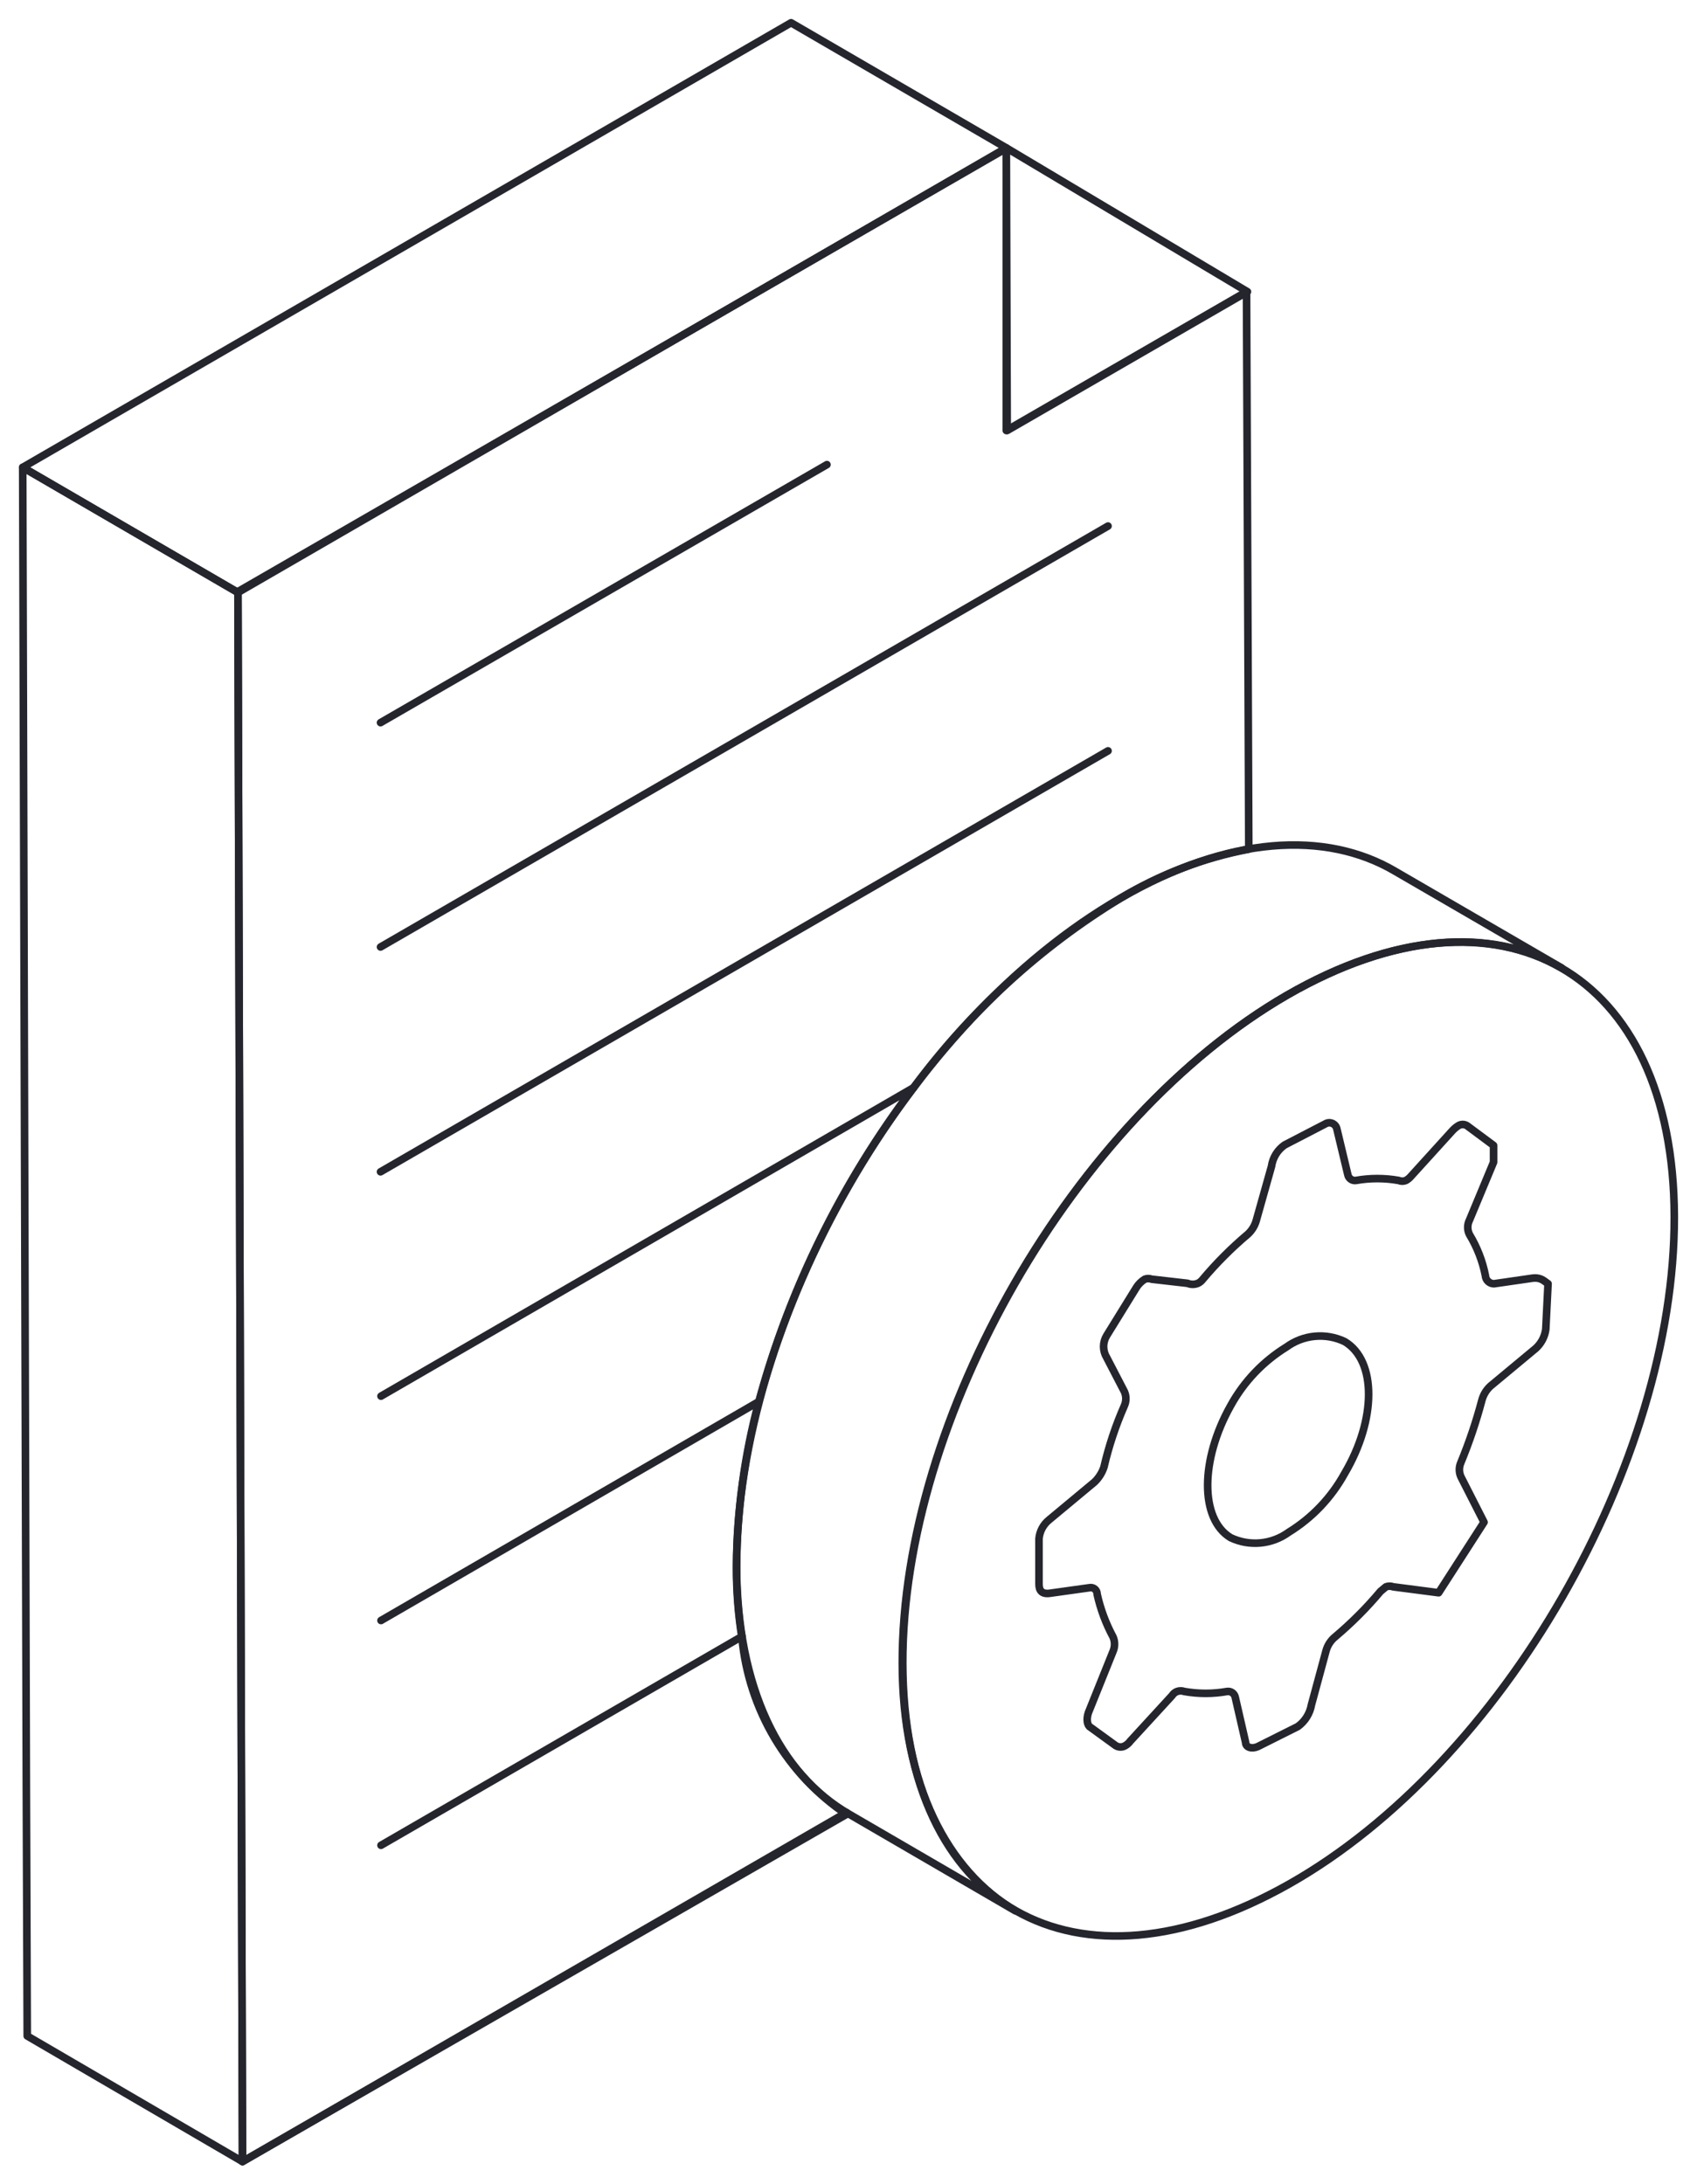 <?xml version="1.0" encoding="UTF-8"?> <svg xmlns="http://www.w3.org/2000/svg" width="223" height="287" viewBox="0 0 223 287" fill="none"> <path d="M3.461 234.623L2.984 61.406L31.269 77.849L31.866 284.011L3.58 267.508L3.461 234.623Z" stroke="#25262D" stroke-linecap="round" stroke-linejoin="round"></path> <path d="M103.951 2.99L132.237 19.433L31.269 77.849L2.984 61.406L103.951 2.99Z" stroke="#25262D" stroke-linecap="round" stroke-linejoin="round"></path> <path d="M164.102 111.571C158.137 112.707 152.419 114.893 147.215 118.029C136.641 124.478 127.419 132.926 120.063 142.902C110.699 155.217 103.79 169.225 99.715 184.158C97.826 191.219 96.843 198.493 96.791 205.803C96.762 208.967 97.001 212.127 97.507 215.25C97.947 219.883 99.406 224.361 101.779 228.362C104.152 232.363 107.38 235.788 111.232 238.389L31.866 284.011L31.269 77.729L132.237 19.492V56.563L163.804 38.327L164.102 111.571Z" stroke="#25262D" stroke-linecap="round" stroke-linejoin="round"></path> <path d="M50.006 94.949L108.665 61.047" stroke="#25262D" stroke-linecap="round" stroke-linejoin="round"></path> <path d="M50.006 124.426L145.603 69.119" stroke="#25262D" stroke-linecap="round" stroke-linejoin="round"></path> <path d="M50.006 153.964L145.603 98.656" stroke="#25262D" stroke-linecap="round" stroke-linejoin="round"></path> <path d="M120.063 142.902L50.066 183.441" stroke="#25262D" stroke-linecap="round" stroke-linejoin="round"></path> <path d="M99.715 184.159L50.066 212.918" stroke="#25262D" stroke-linecap="round" stroke-linejoin="round"></path> <path d="M97.507 215.011L50.066 242.456" stroke="#25262D" stroke-linecap="round" stroke-linejoin="round"></path> <path d="M111.232 238.15L31.866 284.011" stroke="#25262D" stroke-linecap="round" stroke-linejoin="round"></path> <path d="M132.237 19.433L163.923 38.327L132.356 56.563L132.237 19.433Z" stroke="#25262D" stroke-linecap="round" stroke-linejoin="round"></path> <path d="M169.115 130.764C197.161 114.561 219.957 127.536 220.016 159.883C220.076 192.23 197.519 231.633 169.413 247.538C141.307 263.442 118.691 250.706 118.631 218.539C118.571 186.371 141.128 146.968 169.115 130.764Z" stroke="#25262D" stroke-linecap="round" stroke-linejoin="round"></path> <path d="M205.217 127.177C195.968 121.796 183.257 122.633 169.115 130.765C141.128 146.968 118.512 186.191 118.571 218.539C118.571 234.563 124.539 245.804 133.43 251.065L111.53 238.33C102.46 233.068 96.85 221.768 96.79 205.803C96.79 173.396 119.347 134.053 147.215 118.029C161.357 109.838 174.187 109.06 183.377 114.501L205.217 127.177Z" stroke="#25262D" stroke-linecap="round" stroke-linejoin="round"></path> <path d="M201.279 167.955L196.326 168.672C196.035 168.673 195.756 168.561 195.545 168.361C195.334 168.161 195.208 167.887 195.192 167.596C194.816 165.694 194.109 163.872 193.104 162.215C192.952 161.919 192.873 161.591 192.873 161.258C192.873 160.925 192.952 160.597 193.104 160.301L196.266 152.708C196.266 151.692 196.266 150.795 196.266 150.496L192.805 147.925C192.629 147.806 192.421 147.743 192.209 147.743C191.996 147.743 191.789 147.806 191.612 147.925C191.325 148.108 191.064 148.329 190.836 148.582L185.406 154.562C185.222 154.78 184.999 154.962 184.749 155.1C184.599 155.165 184.436 155.199 184.272 155.199C184.108 155.199 183.945 155.165 183.795 155.1C181.939 154.772 180.041 154.772 178.185 155.1C177.941 155.135 177.692 155.073 177.492 154.928C177.292 154.783 177.155 154.566 177.111 154.322L175.679 148.343C175.647 148.179 175.576 148.026 175.471 147.896C175.367 147.767 175.232 147.665 175.078 147.6C174.925 147.535 174.758 147.509 174.592 147.524C174.426 147.539 174.267 147.594 174.128 147.685L168.817 150.436C168.351 150.76 167.956 151.176 167.658 151.66C167.361 152.144 167.166 152.684 167.086 153.246L165.117 160.242C164.933 160.977 164.539 161.642 163.983 162.155C161.827 163.973 159.83 165.974 158.016 168.134C157.858 168.339 157.653 168.503 157.419 168.613C157.201 168.703 156.968 168.75 156.733 168.75C156.497 168.75 156.264 168.703 156.046 168.613L151.332 168.074C151.044 167.964 150.725 167.964 150.437 168.074C149.974 168.357 149.586 168.747 149.303 169.21L145.425 175.489C145.161 175.921 145.021 176.417 145.021 176.924C145.021 177.43 145.161 177.927 145.425 178.359L147.752 182.843C147.882 183.135 147.949 183.45 147.949 183.77C147.949 184.089 147.882 184.405 147.752 184.696C146.608 187.297 145.709 190 145.067 192.768C144.816 193.519 144.386 194.196 143.813 194.741L137.846 199.704C137.475 200.005 137.168 200.376 136.943 200.797C136.717 201.218 136.578 201.68 136.533 202.156V208.135C136.533 208.972 136.891 209.51 138.025 209.331L143.157 208.613C143.281 208.586 143.409 208.587 143.532 208.617C143.655 208.647 143.77 208.704 143.867 208.785C143.965 208.865 144.043 208.967 144.096 209.082C144.149 209.198 144.174 209.323 144.171 209.45C144.606 211.411 145.309 213.302 146.26 215.071C146.391 215.372 146.459 215.698 146.459 216.027C146.459 216.357 146.391 216.682 146.26 216.984L143.157 224.697C142.739 225.594 142.799 226.491 143.157 226.85L146.618 229.361C146.806 229.477 147.023 229.539 147.245 229.539C147.466 229.539 147.683 229.477 147.871 229.361C148.129 229.21 148.353 229.006 148.528 228.763L154.018 222.784C154.174 222.539 154.404 222.351 154.674 222.246C154.983 222.136 155.32 222.136 155.629 222.246C157.484 222.573 159.383 222.573 161.238 222.246C161.474 222.209 161.716 222.262 161.914 222.395C162.113 222.528 162.255 222.731 162.312 222.963L163.685 228.942C163.685 229.6 164.52 229.839 165.296 229.48L170.547 226.85C171.495 226.164 172.138 225.134 172.337 223.98L174.247 216.924C174.441 216.196 174.858 215.548 175.44 215.071C177.597 213.253 179.594 211.253 181.408 209.092L182.124 208.494C182.432 208.379 182.771 208.379 183.079 208.494L189.046 209.271L195.013 200.003L191.97 194.024C191.84 193.732 191.773 193.417 191.773 193.097C191.773 192.778 191.84 192.462 191.97 192.17C193.062 189.523 193.979 186.807 194.715 184.039C194.899 183.304 195.293 182.639 195.849 182.125L201.816 177.163C202.536 176.507 203.001 175.618 203.129 174.651L203.427 168.672C202.89 168.314 202.472 167.775 201.279 167.955ZM176.693 193.605C174.954 196.77 172.425 199.427 169.354 201.319C168.262 202.114 166.977 202.601 165.633 202.727C164.289 202.853 162.936 202.615 161.715 202.036C157.658 199.585 157.717 191.812 161.715 184.696C163.455 181.532 165.984 178.875 169.055 176.983C170.147 176.188 171.432 175.701 172.776 175.575C174.12 175.449 175.473 175.687 176.693 176.266C180.93 178.777 180.871 186.55 176.693 193.605Z" stroke="#25262D" stroke-linecap="round" stroke-linejoin="round"></path> </svg> 